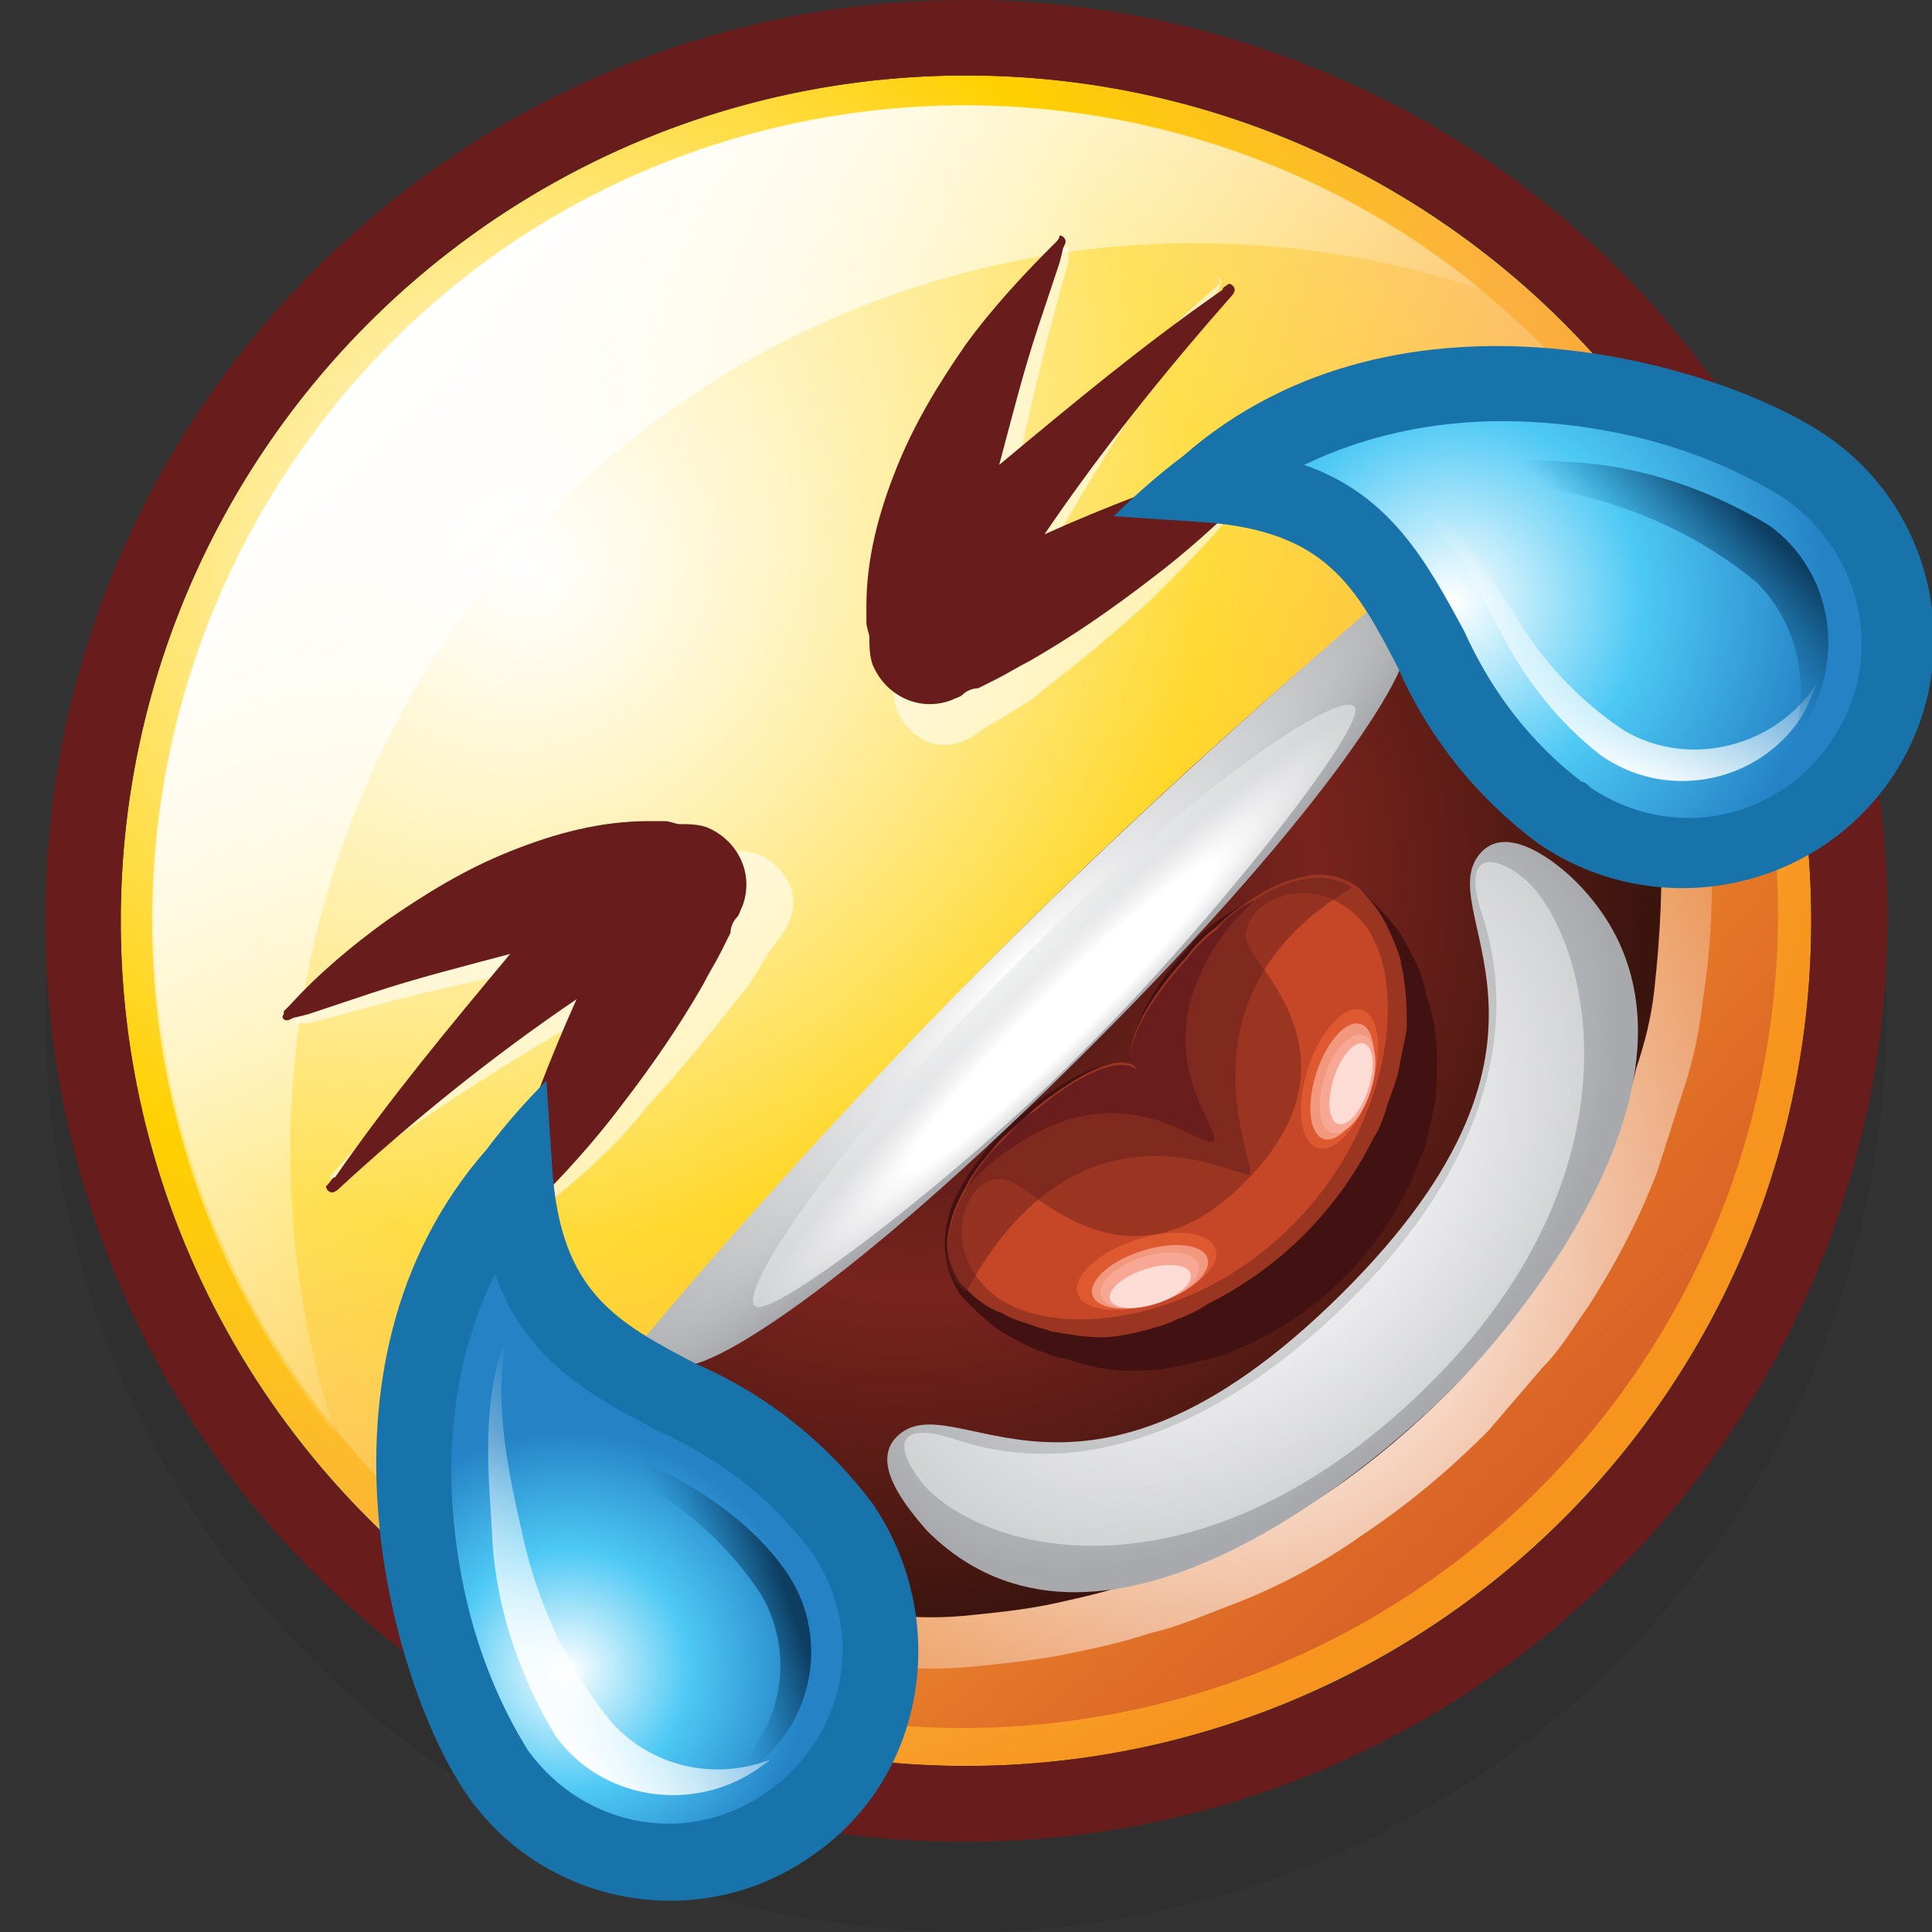 <?xml version="1.0" encoding="utf-8"?>
<!-- Generator: Adobe Illustrator 23.0.3, SVG Export Plug-In . SVG Version: 6.00 Build 0)  -->
<svg version="1.1" id="Layer_1" xmlns="http://www.w3.org/2000/svg" xmlns:xlink="http://www.w3.org/1999/xlink" x="0px" y="0px"
	 viewBox="0 0 64 64" style="enable-background:new 0 0 64 64;" xml:space="preserve">
<rect x="0" y="0" width="64" height="64" fill="#333333" stroke="none"/>
<style type="text/css">
	.st0{opacity:0.2;fill:#231F20;enable-background:new    ;}
	.st1{fill:url(#SVGID_1_);}
	.st2{fill:url(#SVGID_2_);}
	.st3{opacity:0.6;fill:#FFFFFF;enable-background:new    ;}
	.st4{fill:url(#SVGID_3_);}
	.st5{fill:#681D1C;}
	.st6{fill:url(#SVGID_4_);}
	.st7{fill:url(#SVGID_5_);}
	.st8{fill:url(#SVGID_6_);}
	.st9{fill:#421212;}
	.st10{fill:#993520;}
	.st11{fill:#C54727;}
	.st12{fill:#DE592F;}
	.st13{fill:#F2987F;}
	.st14{fill:#F8A794;}
	.st15{opacity:0.5;fill:#691E1D;enable-background:new    ;}
	.st16{fill:#691E1D;}
	.st17{fill-rule:evenodd;clip-rule:evenodd;fill:url(#SVGID_7_);}
	.st18{fill:url(#SVGID_8_);}
	.st19{fill:url(#SVGID_9_);}
	.st20{fill:url(#SVGID_10_);}
	.st21{fill:none;}
	.st22{fill:#1873AA;}
	.st23{fill:url(#SVGID_11_);}
	.st24{fill:url(#SVGID_12_);}
	.st25{fill:url(#SVGID_13_);}
	.st26{fill:url(#SVGID_14_);}
	.st27{fill:url(#SVGID_15_);}
	.st28{fill:url(#SVGID_16_);}
</style>
<title>ROFL</title>
<g>
	<g>
		<circle class="st0" cx="32" cy="33.5" r="30.5"/>
		
			<radialGradient id="SVGID_1_" cx="17.54" cy="45.2" r="44.53" gradientTransform="matrix(1 0 0 -1 0 64)" gradientUnits="userSpaceOnUse">
			<stop  offset="0" style="stop-color:#FFFFFF"/>
			<stop  offset="0.5" style="stop-color:#FFD000"/>
			<stop  offset="0.76" style="stop-color:#FBB040"/>
			<stop  offset="1" style="stop-color:#F7941D"/>
		</radialGradient>
		<circle class="st1" cx="32" cy="30.5" r="28"/>
		
			<linearGradient id="SVGID_2_" gradientUnits="userSpaceOnUse" x1="-105.398" y1="228.325" x2="-66.198" y2="228.325" gradientTransform="matrix(0.707 0.707 0.707 -0.707 -73.965 247.365)">
			<stop  offset="0" style="stop-color:#FFFFFF;stop-opacity:0.6"/>
			<stop  offset="1" style="stop-color:#FFFFFF;stop-opacity:0"/>
		</linearGradient>
		<circle class="st2" cx="32" cy="30.4" r="26.9"/>
		<path class="st3" d="M11,38.9c2.1-2.4,4.3-4.6,6.7-6.8c-1.6,0.3-3.3,0.7-4.9,1.1l-2.2,0.6l-0.4,0.1c-0.1,0-0.2,0-0.3,0
			c-0.1,0-0.1-0.1-0.1-0.2c0,0,0-0.1,0-0.1l0.2-0.2c1.1-1,2.3-1.8,3.6-2.6c1.4-0.8,2.9-1.5,4.5-2c1.6-0.5,3.2-0.8,4.9-0.7l0.6,0
			c0.2,0,0.4,0.1,0.6,0.1c0.3,0,0.6,0,0.9,0.1c0.5,0.2,0.9,0.6,1.1,1.1c0.2,0.6,0,1.2-0.4,1.7c-0.1,0.1-0.2,0.3-0.3,0.4l-0.3,0.5
			c-0.2,0.3-0.4,0.7-0.7,1c-1,1.3-2,2.5-3.1,3.7C20.4,38,19.2,39,18,40l-0.8,0.6c-0.1,0.1-0.5,0.4-0.6,0.2s0-0.2,0-0.3l0.1-0.4
			c0.1-0.3,0.2-0.6,0.4-0.9c0.9-2,1.9-4,3-5.9c-3,1.7-6,3.6-8.8,5.7c0,0-0.1,0.1-0.2,0.1c-0.1,0-0.2-0.1-0.2-0.2
			C10.9,39,11,38.9,11,38.9z"/>
		<path class="st3" d="M40.4,9.4c-2.4,2.1-4.6,4.3-6.8,6.7c0.3-1.6,0.7-3.3,1.1-4.9c0.2-0.7,0.4-1.5,0.6-2.2c0-0.1,0.1-0.3,0.1-0.4
			c0-0.1,0-0.2,0-0.3c0-0.1-0.1-0.1-0.2-0.1c0,0-0.1,0-0.1,0C35,8.3,35,8.4,34.9,8.4c-1,1.1-1.8,2.3-2.6,3.6c-0.8,1.4-1.5,2.9-2,4.5
			c-0.6,1.6-0.8,3.3-0.8,4.9c0,0.2,0,0.4,0,0.6c0,0.2,0.1,0.4,0.1,0.6c0,0.3,0,0.6,0.1,0.9c0.2,0.5,0.6,0.9,1.1,1.1
			c0.6,0.2,1.2,0,1.7-0.4c0.2-0.1,0.3-0.2,0.5-0.3l0.5-0.3c0.3-0.2,0.7-0.4,1-0.7c1.3-1,2.5-2,3.7-3.1c1.1-1.1,2.2-2.2,3.1-3.4
			c0.2-0.3,0.4-0.5,0.6-0.8s0.4-0.4,0.2-0.6s-0.2,0-0.3,0l-0.4,0.1c-0.3,0.1-0.6,0.2-0.9,0.4c-2,0.9-4,1.9-5.9,3
			c1.7-3,3.6-6,5.7-8.8c0,0,0.1-0.1,0.1-0.2c0.1-0.1,0-0.2-0.1-0.3C40.6,9.3,40.4,9.4,40.4,9.4L40.4,9.4z"/>
		
			<linearGradient id="SVGID_3_" gradientUnits="userSpaceOnUse" x1="12.8" y1="52.77" x2="32.37" y2="33.2" gradientTransform="matrix(1 0 0 -1 0 64)">
			<stop  offset="0" style="stop-color:#FFFFFF"/>
			<stop  offset="1" style="stop-color:#FFFFFF;stop-opacity:0"/>
		</linearGradient>
		<path class="st4" d="M18.4,16.8c8-8,19.9-10.8,30.7-7.2c-11.5-9.4-28.5-7.8-37.9,3.7C3,23.3,3,37.6,11.1,47.5
			C7.6,36.7,10.4,24.8,18.4,16.8z"/>
		<path class="st5" d="M32,2.5c15.5,0,28,12.5,28,28s-12.5,28-28,28S4,46,4,30.5C4,15.1,16.5,2.5,32,2.5 M32,0
			C15.2,0,1.5,13.6,1.5,30.5c0,8.1,3.2,15.9,8.9,21.6C22.3,64,41.7,64,53.6,52s11.9-31.2,0-43.1c-2.8-2.8-6.1-5-9.7-6.5
			C40.1,0.8,36.1,0,32,0z"/>
		
			<linearGradient id="SVGID_4_" gradientUnits="userSpaceOnUse" x1="32.9" y1="32.69" x2="51.5" y2="14.09" gradientTransform="matrix(1 0 0 -1 0 64)">
			<stop  offset="0" style="stop-color:#D86027;stop-opacity:0"/>
			<stop  offset="1" style="stop-color:#D86027"/>
		</linearGradient>
		<path class="st6" d="M45.6,44.1c-8,8-19.9,10.8-30.6,7.2c11.6,9.3,28.5,7.5,37.9-4.1c8-9.9,8-24,0-33.8
			C56.5,24.2,53.7,36,45.6,44.1z"/>
		
			<radialGradient id="SVGID_5_" cx="7.93" cy="-281.47" r="24.39" gradientTransform="matrix(0.75 -0.75 -0.67 -0.67 -152.02 -139.94)" gradientUnits="userSpaceOnUse">
			<stop  offset="0" style="stop-color:#FFFFFF"/>
			<stop  offset="1" style="stop-color:#FFFFFF;stop-opacity:0"/>
		</radialGradient>
		<path class="st7" d="M16,50.9c5.3-6.7,11-13.2,17-19.3c6.1-6.1,12.6-11.8,19.4-17.1c2.3,3.9,3.8,8.3,4.2,12.8c0.2,2,0.1,4-0.2,5.9
			c-0.1,0.9-0.3,1.9-0.6,2.8c-0.3,0.9-0.6,1.9-0.9,2.8c-0.6,1.6-1.4,3.1-2.3,4.5c-0.5,0.7-0.9,1.4-1.5,2c-0.6,0.7-1.2,1.4-1.8,2.1
			c-1.3,1.3-2.6,2.4-4.1,3.4c-1.4,1-2.9,1.8-4.5,2.4c-0.8,0.3-1.7,0.7-2.6,0.9c-0.9,0.3-1.8,0.5-2.8,0.7c-1,0.2-2,0.3-3,0.4
			c-1,0.1-1.9,0.1-2.9,0c-1.9-0.1-3.9-0.4-5.8-0.9c-1.9-0.5-3.7-1.2-5.5-2.2L16,50.9z"/>
		
			<radialGradient id="SVGID_6_" cx="-17.94" cy="-292.99" r="24.39" gradientTransform="matrix(0.71 -0.71 -0.61 -0.61 -134.05 -160.28)" gradientUnits="userSpaceOnUse">
			<stop  offset="0" style="stop-color:#3F1610"/>
			<stop  offset="0.51" style="stop-color:#79231D"/>
			<stop  offset="1" style="stop-color:#3B140E"/>
		</radialGradient>
		<path class="st8" d="M17,49.7c5-6.3,10.3-12.3,16-18.1c5.7-5.7,11.8-11.1,18.2-16.1c2.1,3.6,3.4,7.6,3.8,11.8
			c0.1,1.8,0,3.7-0.2,5.5c-0.1,0.9-0.3,1.7-0.6,2.6c-0.2,0.9-0.5,1.8-0.9,2.6c-0.6,1.5-1.3,2.9-2.2,4.2c-0.4,0.7-0.9,1.3-1.4,1.9
			c-0.5,0.7-1.1,1.4-1.7,2c-1.2,1.2-2.5,2.3-3.8,3.2c-1.3,0.9-2.7,1.6-4.2,2.2c-0.8,0.3-1.6,0.6-2.4,0.9s-1.7,0.5-2.6,0.7
			c-0.9,0.2-1.8,0.3-2.8,0.4c-0.9,0.1-1.8,0.1-2.7,0c-1.8-0.1-3.6-0.3-5.3-0.7c-1.7-0.4-3.4-1.1-5.1-1.9L17,49.7z"/>
		<path class="st9" d="M37.4,45.4c0.5,0,1,0,1.4-0.1c0.5-0.1,0.9-0.2,1.3-0.3c0.4-0.1,0.7-0.2,1.1-0.4c2.5-1.1,4.5-3.1,5.6-5.6
			c0.1-0.3,0.3-0.7,0.4-1c0.1-0.4,0.2-0.8,0.3-1.3c0.1-0.5,0.1-1.1,0.1-1.7c0-0.6-0.1-1.3-0.3-1.9c-0.1-0.2-0.1-0.5-0.2-0.7
			c-0.1-0.4-0.3-0.7-0.5-1.1c-0.3-0.6-0.8-1.1-1.3-1.6c-0.5-0.4-1.1-0.6-1.8-0.6c-0.7,0.1-1.3,0.2-1.9,0.6c-0.5,0.3-1,0.6-1.4,0.9
			c-0.4,0.3-0.7,0.6-1,1c-1.2,1.3-1.9,2.8-1.6,3.6c0,0.1,0.1,0.2,0.2,0.3c-0.7-0.7-2.2,0-3.7,1.2c-0.4,0.3-0.8,0.7-1.2,1.1
			c-0.4,0.5-0.8,1-1.1,1.6c-0.3,0.5-0.5,1.1-0.5,1.8c0,0.6,0.2,1.3,0.6,1.8c0.5,0.5,1,1,1.6,1.3c0.4,0.2,0.7,0.4,1.1,0.5
			c0.2,0.1,0.5,0.2,0.7,0.2C36.1,45.3,36.8,45.4,37.4,45.4z"/>
		<path class="st10" d="M36.5,44.3c0.4,0,0.9-0.1,1.3-0.2c0.4-0.1,0.8-0.2,1.2-0.4c0.3-0.1,0.7-0.3,1-0.5c2.4-1.2,4.3-3.1,5.5-5.5
			c0.2-0.3,0.3-0.6,0.4-0.9c0.1-0.4,0.3-0.8,0.4-1.2c0.1-0.5,0.2-1,0.3-1.5c0-0.6,0-1.1-0.1-1.7c0-0.2-0.1-0.4-0.1-0.6
			c-0.1-0.3-0.2-0.6-0.4-1c-0.2-0.5-0.6-1-1-1.4c-0.4-0.3-1-0.5-1.6-0.4c-0.6,0.1-1.2,0.3-1.8,0.7c-0.5,0.3-0.9,0.6-1.3,1
			c-0.4,0.3-0.7,0.6-1,1c-1.2,1.3-2,2.7-1.8,3.4c0,0.1,0.1,0.2,0.2,0.3c-0.6-0.6-2,0.2-3.4,1.3c-0.4,0.4-0.8,0.7-1.2,1.1
			c-0.4,0.5-0.8,0.9-1.1,1.5c-0.3,0.5-0.5,1-0.6,1.6c-0.1,0.6,0.1,1.1,0.4,1.6c0.4,0.4,0.8,0.8,1.4,1c0.3,0.2,0.7,0.3,1,0.4
			c0.2,0.1,0.4,0.1,0.6,0.2C35.4,44.2,35.9,44.3,36.5,44.3z"/>
		<path class="st11" d="M42.8,40.6c-3.5,3.5-8.4,3.8-10.1,2.1s-0.5-4,0.7-3.6c0.9,0.3,4,4,7.9,0s0.3-7,0-7.9
			C41,30,43.3,28.7,45,30.4S46.3,37.1,42.8,40.6z"/>
		<ellipse transform="matrix(0.952 -0.306 0.306 0.952 -11.076 13.665)" class="st12" cx="38" cy="42.1" rx="2.4" ry="1.1"/>
		<ellipse transform="matrix(0.952 -0.306 0.306 0.952 -11.119 13.685)" class="st13" cx="38.1" cy="42.3" rx="2" ry="0.9"/>
		<ellipse transform="matrix(0.952 -0.306 0.306 0.952 -11.158 13.703)" class="st14" cx="38.1" cy="42.4" rx="1.7" ry="0.8"/>
		<ellipse transform="matrix(0.952 -0.306 0.306 0.952 -11.199 13.722)" class="st3" cx="38.1" cy="42.6" rx="1.4" ry="0.6"/>
		<ellipse transform="matrix(0.306 -0.952 0.952 0.306 -3.294 67.053)" class="st12" cx="44.4" cy="35.8" rx="2.4" ry="1.1"/>
		<ellipse transform="matrix(0.306 -0.952 0.952 0.306 -3.238 67.235)" class="st13" cx="44.5" cy="35.8" rx="2" ry="0.9"/>
		<ellipse transform="matrix(0.306 -0.952 0.952 0.306 -3.186 67.384)" class="st14" cx="44.6" cy="35.9" rx="1.7" ry="0.8"/>
		<path class="st15" d="M41.6,29.8c0,0,1.8-1.3,3.2-0.4c-6.1,3.6-3.1,9.3-3.4,9.5s-5.6-3.1-9.4,3.9c-1.4-1.1,0-3.4,0-3.4
			c0.3-0.6,0.7-1.1,1.1-1.5c0.4-0.4,0.7-0.8,1.2-1.1c1.4-1.2,2.9-1.9,3.4-1.3c-0.1-0.1-0.1-0.2-0.2-0.3c-0.2-0.7,0.6-2.1,1.8-3.4
			c0.3-0.4,0.6-0.7,1-1C40.7,30.3,41.1,30,41.6,29.8z"/>
		<path class="st16" d="M41.6,29.8c-0.8,0.7-1.4,1.5-1.8,2.4c-1.5,3.1,0.7,5.3,0.4,5.6s-2.5-1.9-5.6-0.4c-1,0.5-1.9,1.1-2.6,2
			c0.3-0.6,0.7-1.1,1.1-1.5c0.4-0.4,0.7-0.8,1.2-1.1c1.4-1.2,2.9-1.9,3.4-1.3c-0.1-0.1-0.1-0.2-0.2-0.3c-0.2-0.7,0.6-2.1,1.8-3.4
			c0.3-0.4,0.6-0.7,1-1C40.7,30.3,41.2,30,41.6,29.8z"/>
		<ellipse transform="matrix(0.306 -0.952 0.952 0.306 -3.131 67.563)" class="st3" cx="44.8" cy="35.9" rx="1.4" ry="0.6"/>
		
			<radialGradient id="SVGID_7_" cx="-17.94" cy="-294.6" r="20.19" gradientTransform="matrix(0.707 -0.707 -0.127 -0.127 8.756 -17.954)" gradientUnits="userSpaceOnUse">
			<stop  offset="0" style="stop-color:#FFFFFF"/>
			<stop  offset="1" style="stop-color:#A7A9AC"/>
		</radialGradient>
		<path class="st17" d="M33,31.6c-6.7,6.7-11.8,12.9-11.8,12.9c0.4,0.3,0.8,0.5,1.3,0.7c0.8,0.4,5.6-2.5,13.6-10.5l0,0
			c8-8,10.9-12.8,10.5-13.6c-0.2-0.4-0.5-0.9-0.8-1.3C45.9,19.8,39.7,24.9,33,31.6z"/>
		
			<radialGradient id="SVGID_8_" cx="18.041" cy="-295.6" r="12.953" gradientTransform="matrix(0.771 -0.771 -9.192388e-02 -9.192388e-02 -5.907 20.403)" gradientUnits="userSpaceOnUse">
			<stop  offset="0.5" style="stop-color:#FFFFFF"/>
			<stop  offset="1" style="stop-color:#E6E7E8;stop-opacity:0.6"/>
		</radialGradient>
		<path class="st18" d="M36.1,34.6c4-4,8.9-10.2,8.8-11.1s-4.9,2.1-11.3,8.5l0,0c-6.4,6.4-9.4,11.2-8.5,11.3S32.2,38.6,36.1,34.6z"
			/>
		
			<radialGradient id="SVGID_9_" cx="-17.78" cy="-304.94" r="15.47" gradientTransform="matrix(0.707 -0.707 -0.453 -0.453 -84.917 -111.627)" gradientUnits="userSpaceOnUse">
			<stop  offset="0" style="stop-color:#FFFFFF"/>
			<stop  offset="1" style="stop-color:#A7A9AC"/>
		</radialGradient>
		<path class="st19" d="M49.1,28.2c-1.9,1.9,4,6.1-4.7,14.7s-12.8,2.8-14.7,4.7c-0.9,0.9,0.4,2.4,1,3.1c5.6,5.6,14.4-1.8,17.1-4.4
			s10-11.5,4.4-17.1C51.6,28.6,50,27.3,49.1,28.2z"/>
		
			<radialGradient id="SVGID_10_" cx="-17.79" cy="-302.66" r="14.28" gradientTransform="matrix(0.707 -0.707 -0.544 -0.544 -111.294 -138.014)" gradientUnits="userSpaceOnUse">
			<stop  offset="0" style="stop-color:#FFFFFF"/>
			<stop  offset="1" style="stop-color:#E6E7E8;stop-opacity:0.6"/>
		</radialGradient>
		<path class="st20" d="M49.1,30.3c1.4,4.3-0.4,8.9-4.5,12.9s-8.6,5.9-12.9,4.5c-2.4-0.8-1.9,0.6-1,1.6c2.4,2.4,9.4,3.7,16.6-3.4
			s5.4-14.5,3.4-16.6C49.8,28.4,48.3,27.9,49.1,30.3z"/>
		<path class="st21" d="M17,49.7c5-6.3,10.3-12.3,16-18.1c5.7-5.7,11.8-11.1,18.2-16.1c2.1,3.6,3.4,7.6,3.8,11.8
			c0.1,1.8,0,3.7-0.2,5.5c-0.1,0.9-0.3,1.7-0.6,2.6c-0.2,0.9-0.5,1.8-0.9,2.6c-0.6,1.5-1.3,2.9-2.2,4.2c-0.4,0.7-0.9,1.3-1.4,1.9
			c-0.5,0.7-1.1,1.4-1.7,2c-1.2,1.2-2.5,2.3-3.8,3.2c-1.3,0.9-2.7,1.6-4.2,2.2c-0.8,0.3-1.6,0.6-2.4,0.9s-1.7,0.5-2.6,0.7
			c-0.9,0.2-1.8,0.3-2.8,0.4c-0.9,0.1-1.8,0.1-2.7,0c-1.8-0.1-3.6-0.3-5.3-0.7c-1.7-0.4-3.4-1.1-5.1-1.9L17,49.7z"/>
		<path class="st5" d="M40.5,9.6c-2.6,1.8-5,3.8-7.4,5.8c0.4-1.5,0.8-3.1,1.3-4.6l0.7-2.1l0.1-0.4c0-0.1,0.1-0.2,0.1-0.3
			c0-0.1-0.1-0.2-0.2-0.2C35.1,7.9,35,8,35,8c-0.1,0.1-0.1,0.1-0.2,0.2c-1,1-2,2.1-2.8,3.2c-0.9,1.3-1.7,2.6-2.3,4.1
			c-0.6,1.5-1,3-1,4.6c0,0.2,0,0.4,0,0.5c0,0.2,0.1,0.4,0.1,0.5c0,0.3,0,0.6,0.1,0.9c0.4,1,1.5,1.6,2.6,1.2c0.2-0.1,0.3-0.1,0.4-0.2
			c0.1-0.1,0.3-0.2,0.5-0.2l0.6-0.3c0.4-0.2,0.7-0.4,1.1-0.6c1.4-0.8,2.7-1.7,4-2.7c1.2-0.9,2.3-1.9,3.4-3c0.2-0.2,0.5-0.5,0.7-0.7
			s0.5-0.4,0.3-0.6s-0.2,0-0.3,0l-0.4,0.1l-0.9,0.3c-2.2,0.7-4.3,1.5-6.3,2.4c1.9-2.8,4-5.4,6.2-7.9c0,0,0.1-0.1,0.1-0.2
			c0-0.1-0.1-0.2-0.2-0.2C40.6,9.5,40.5,9.5,40.5,9.6z"/>
		<path class="st5" d="M11.1,39c1.8-2.6,3.8-5,5.8-7.4c-1.5,0.4-3.1,0.8-4.6,1.3l-2.1,0.7l-0.4,0.1c-0.1,0-0.2,0.1-0.3,0.1
			c-0.1,0-0.2-0.1-0.1-0.2c0,0,0-0.1,0-0.1c0.1-0.1,0.1-0.1,0.2-0.2c1-1.1,2.1-2,3.2-2.8c1.3-0.9,2.6-1.7,4.1-2.3c1.5-0.6,3-1,4.6-1
			c0.2,0,0.4,0,0.5,0c0.2,0,0.4,0.1,0.5,0.1c0.3,0,0.6,0,0.9,0.1c1,0.4,1.6,1.5,1.2,2.6c-0.1,0.2-0.1,0.3-0.2,0.4
			c-0.1,0.1-0.2,0.3-0.2,0.5c-0.1,0.2-0.2,0.4-0.3,0.6c-0.2,0.4-0.4,0.7-0.6,1.1c-0.8,1.4-1.7,2.7-2.7,4c-0.9,1.2-1.9,2.3-3,3.4
			c-0.2,0.2-0.5,0.5-0.7,0.7s-0.4,0.5-0.6,0.3s0-0.2,0-0.3s0.1-0.3,0.1-0.4c0.1-0.3,0.2-0.6,0.3-0.9c0.7-2.2,1.5-4.3,2.4-6.3
			c-2.8,1.9-5.4,4-7.9,6.3c0,0-0.1,0.1-0.2,0.1c-0.1,0-0.2-0.1-0.2-0.2C11,39.1,11,39,11.1,39z"/>
		<path class="st22" d="M27,61.4c-3.7,2.7-8.9,1.8-11.5-1.9c0,0,0,0,0,0c-2.4-3.4-5.7-14.2,0.6-21.4c0.6-0.8,1.3-1.6,2-2.3l0.2,3
			c0.3,4,2.1,5,4.8,6.4c2.3,1,4.3,2.6,5.8,4.6C31.5,53.6,30.7,58.8,27,61.4C27,61.4,27,61.4,27,61.4z"/>
		
			<radialGradient id="SVGID_11_" cx="-19.92" cy="-1180.78" r="7.96" gradientTransform="matrix(0.812 -0.584 -0.584 -0.812 -654.555 -915.11)" gradientUnits="userSpaceOnUse">
			<stop  offset="0" style="stop-color:#FFFFFF"/>
			<stop  offset="0.5" style="stop-color:#4EC9F5"/>
			<stop  offset="1" style="stop-color:#2482C5"/>
		</radialGradient>
		<path class="st23" d="M16.4,42.2c-1.2,2.4-1.6,5.2-1.4,7.8c0.2,2.8,1,5.6,2.5,8c1.9,2.6,5.4,3.2,8,1.3s3.2-5.4,1.3-8l0,0
			c-1.3-1.7-3-3-5-3.9C19.7,46.3,17.4,45.1,16.4,42.2z"/>
		
			<linearGradient id="SVGID_12_" gradientUnits="userSpaceOnUse" x1="-36.47" y1="-300.49" x2="-42.13" y2="-297.77" gradientTransform="matrix(0.707 -0.707 -0.707 -0.707 -161.565 -188.275)">
			<stop  offset="0" style="stop-color:#0D3D60"/>
			<stop  offset="0.5" style="stop-color:#1873AA;stop-opacity:0"/>
		</linearGradient>
		<path class="st24" d="M21.9,48.7c-1.8-1-4.3-2-5.2-4.5c0.6,2.5,3,3.9,4.7,5c1.5,0.9,2.8,2.1,3.8,3.6c1.3,2.2,0.6,5-1.6,6.4
			c0.5-0.2,1-0.4,1.4-0.7C27,57,27.5,54.1,26,52C25,50.6,23.5,49.5,21.9,48.7z"/>
		
			<linearGradient id="SVGID_13_" gradientUnits="userSpaceOnUse" x1="-46.69" y1="-298.516" x2="-38.342" y2="-298.516" gradientTransform="matrix(0.707 -0.707 -0.707 -0.707 -161.565 -188.275)">
			<stop  offset="0" style="stop-color:#FFFFFF"/>
			<stop  offset="1" style="stop-color:#FFFFFF;stop-opacity:0"/>
		</linearGradient>
		<path class="st25" d="M20.3,57.1c-1.5-1.8-2.5-4-3-6.3c-0.4-1.8-1-4.3-0.5-6.6c-0.9,2.2-0.6,4.8-0.5,6.6c0.1,2.4,0.9,4.7,2.1,6.7
			c1.5,2.1,4.5,2.6,6.7,1.1c0.1-0.1,0.3-0.2,0.4-0.3C23.6,59,21.6,58.5,20.3,57.1z"/>
		<path class="st22" d="M62.5,26c2.7-3.7,1.8-8.9-1.9-11.5c-3.4-2.4-14.2-5.7-21.4,0.6c-0.8,0.6-1.6,1.3-2.3,2l3,0.2
			c4,0.3,5,2.1,6.4,4.8c1,2.3,2.6,4.3,4.6,5.8C54.6,30.5,59.8,29.7,62.5,26z"/>
		
			<radialGradient id="SVGID_14_" cx="10768.179" cy="603.264" r="12.443" gradientTransform="matrix(-0.58 0.81 -0.81 -0.58 6782.4 -8352.44)" gradientUnits="userSpaceOnUse">
			<stop  offset="0" style="stop-color:#FFFFFF"/>
			<stop  offset="0.5" style="stop-color:#4EC9F5"/>
			<stop  offset="1" style="stop-color:#2482C5"/>
		</radialGradient>
		<path class="st26" d="M43.2,15.4c2.5-1.2,5.2-1.6,7.9-1.4c2.8,0.2,5.6,1,8,2.5c2.6,1.8,3.4,5.3,1.6,8s-5.3,3.4-8,1.6
			c-0.1-0.1-0.2-0.2-0.3-0.2c-1.7-1.3-3-3-3.9-5C47.3,18.7,46.1,16.4,43.2,15.4z"/>
		
			<linearGradient id="SVGID_15_" gradientUnits="userSpaceOnUse" x1="10804.588" y1="-299.292" x2="10798.928" y2="-296.572" gradientTransform="matrix(-0.71 0.71 -0.71 -0.71 7509.54 -7859.01)">
			<stop  offset="0" style="stop-color:#FFFFFF"/>
			<stop  offset="1" style="stop-color:#FFFFFF;stop-opacity:0"/>
		</linearGradient>
		<path class="st27" d="M49.7,20.9c-1-1.8-2-4.3-4.5-5.2c2.5,0.6,3.9,3,5,4.7c0.9,1.5,2.1,2.8,3.6,3.8c2.2,1.3,5.1,0.5,6.4-1.6
			c-0.2,0.5-0.4,1-0.7,1.4C58,26,55.1,26.5,53,25C51.6,23.9,50.5,22.5,49.7,20.9z"/>
		
			<linearGradient id="SVGID_16_" gradientUnits="userSpaceOnUse" x1="10793.953" y1="-297.046" x2="10802.293" y2="-297.046" gradientTransform="matrix(-0.71 0.71 -0.71 -0.71 7509.54 -7859.01)">
			<stop  offset="0" style="stop-color:#0D3D60"/>
			<stop  offset="0.5" style="stop-color:#1873AA;stop-opacity:0"/>
		</linearGradient>
		<path class="st28" d="M58.2,19.3c-1.8-1.5-4-2.5-6.3-3c-1.8-0.4-4.3-1-6.6-0.5c2.2-0.9,4.8-0.6,6.6-0.5c2.4,0.1,4.7,0.9,6.7,2.1
			c2.1,1.5,2.6,4.5,1.1,6.7c-0.1,0.1-0.2,0.3-0.3,0.4C60,22.6,59.5,20.6,58.2,19.3z"/>
	</g>
</g>
</svg>
